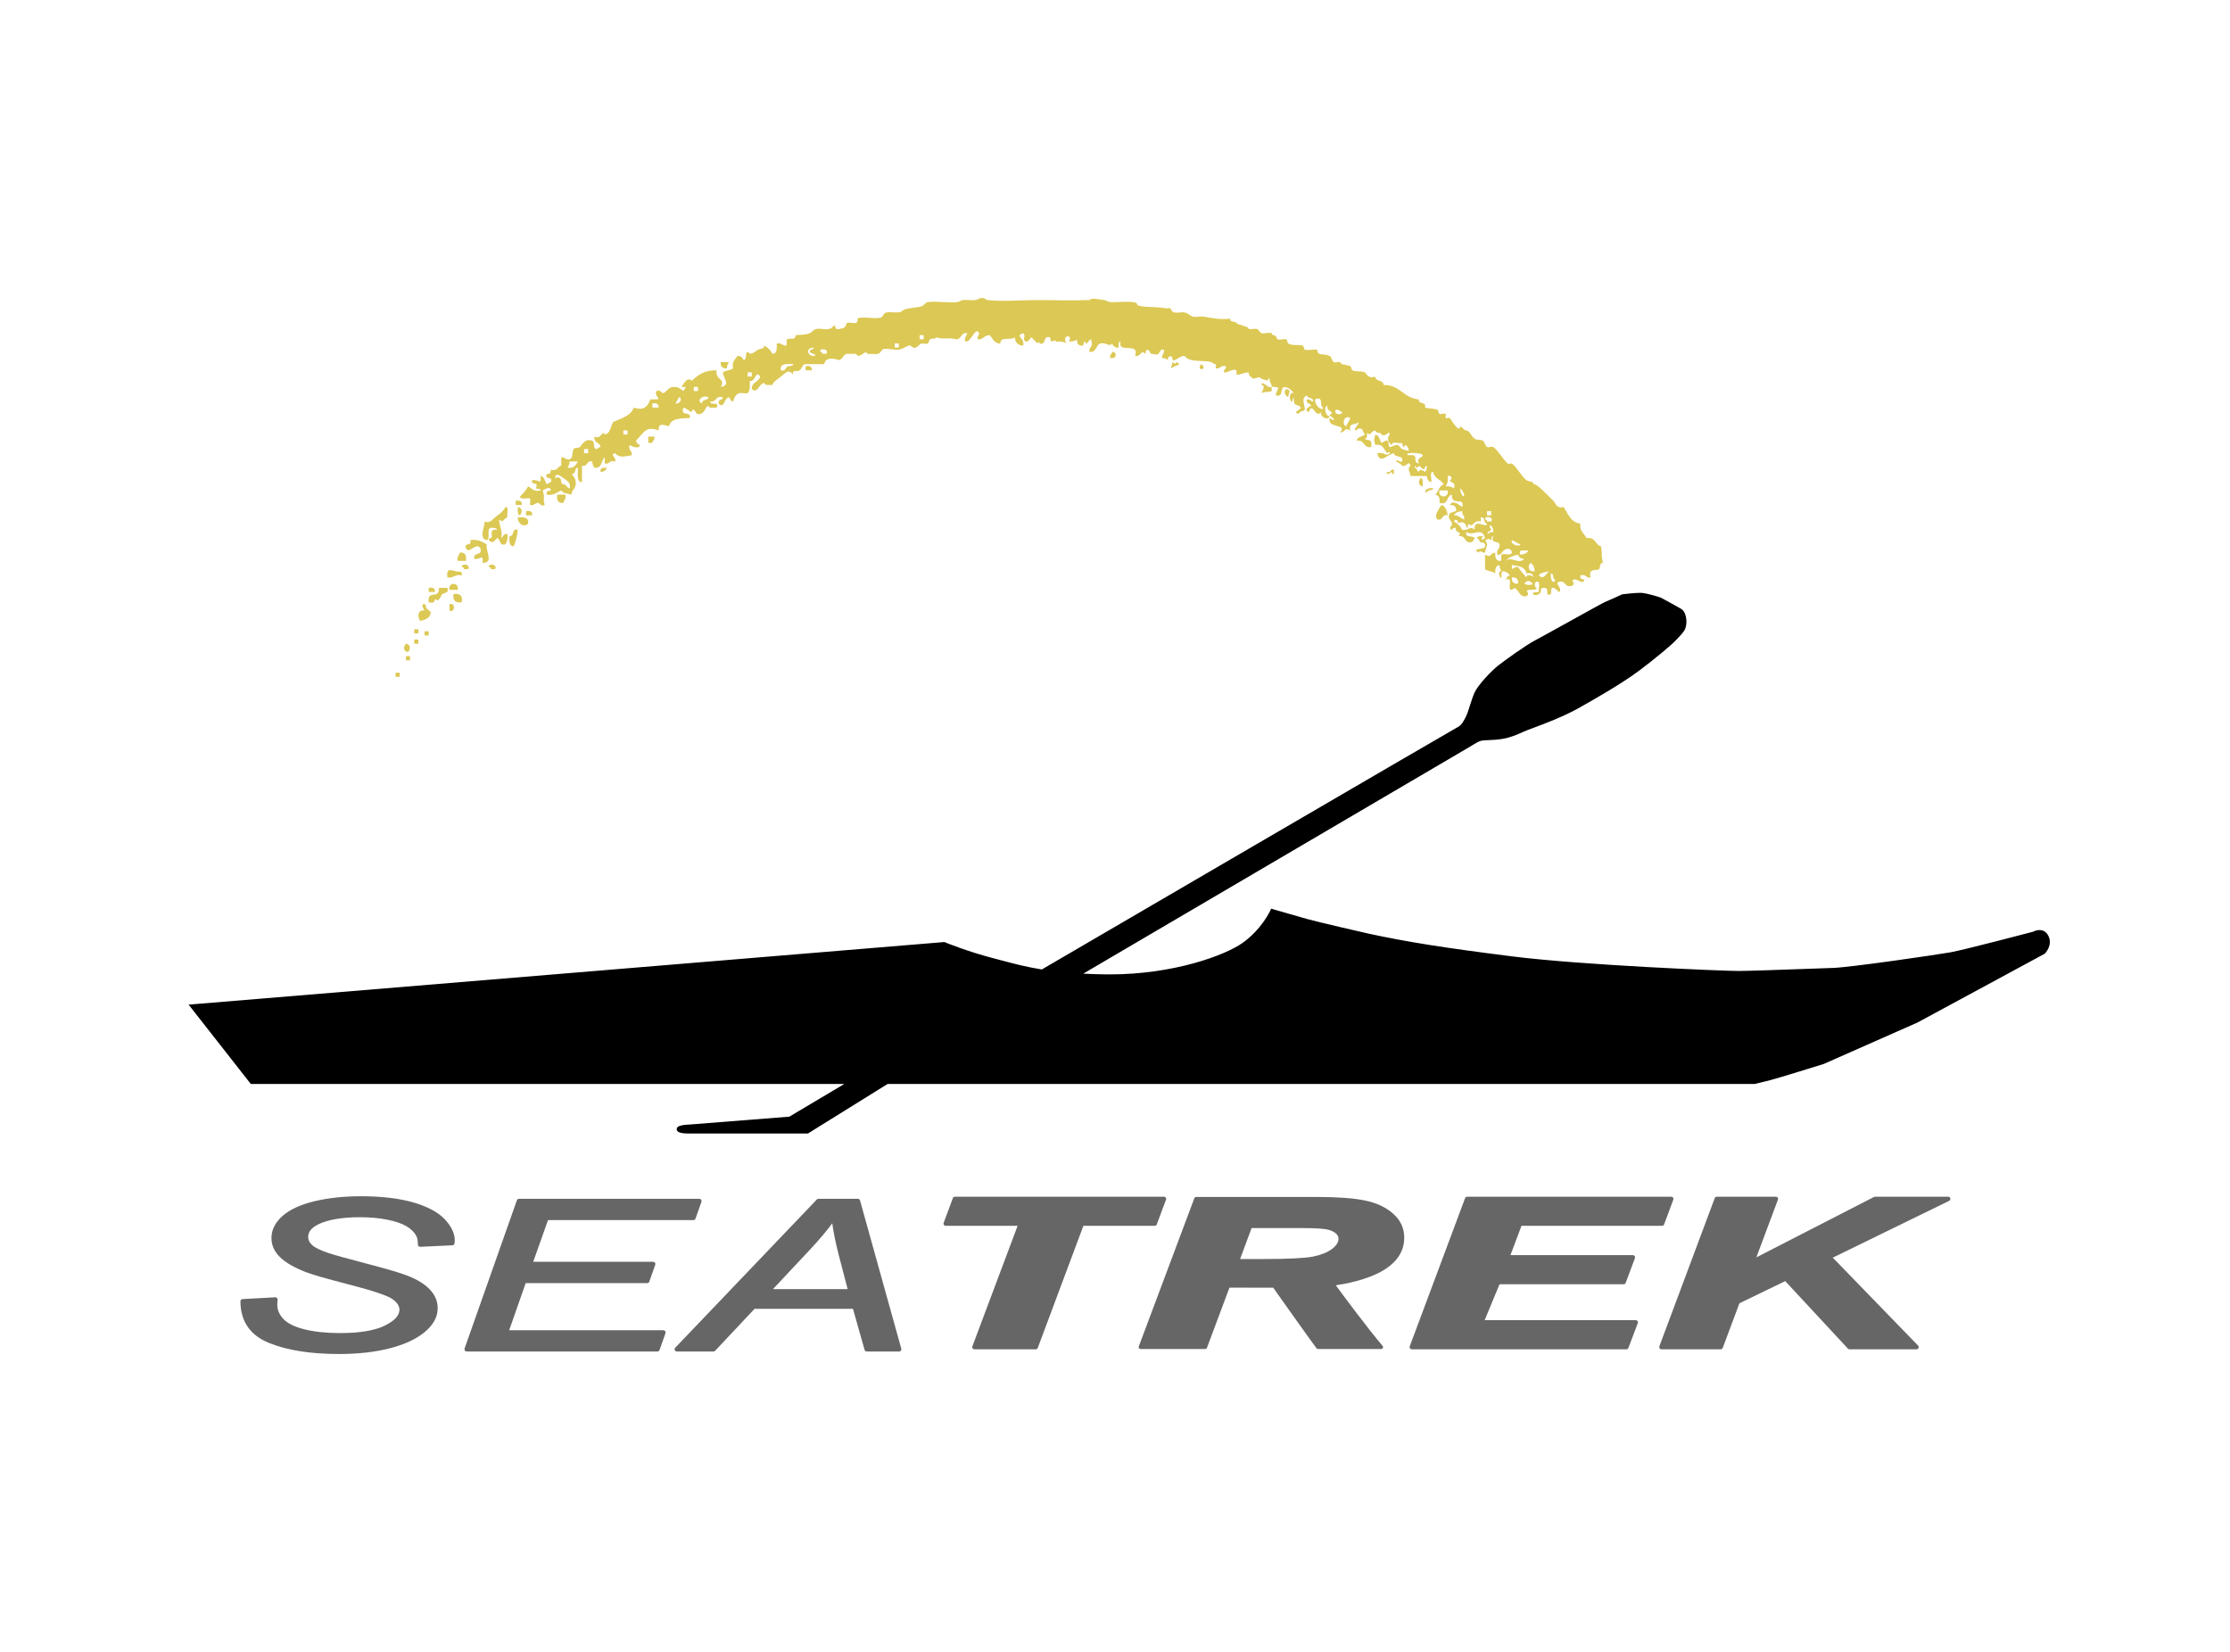 <?xml version="1.0" encoding="utf-8"?>
<!-- Generator: Adobe Illustrator 16.0.0, SVG Export Plug-In . SVG Version: 6.00 Build 0)  -->
<!DOCTYPE svg PUBLIC "-//W3C//DTD SVG 1.1//EN" "http://www.w3.org/Graphics/SVG/1.1/DTD/svg11.dtd">
<svg version="1.1" id="Layer_1" xmlns="http://www.w3.org/2000/svg" xmlns:xlink="http://www.w3.org/1999/xlink" x="0px" y="0px"
	 width="135px" height="100px" viewBox="0 0 135 100" enable-background="new 0 0 135 100" xml:space="preserve">
<rect fill="#FFFFFF" width="135" height="100"/>
<g>
	<g>
		<path fill="#DCC854" d="M67.204,21.667c0.083,0,0.167,0,0.249,0c0.141-0.18,0.138-0.306-0.123-0.376
			C67.322,21.451,67.168,21.465,67.204,21.667z"/>
		<path fill="#DCC854" d="M44.01,22.294c-0.007-0.172,0.058-0.275,0.123-0.376c-0.166,0-0.334,0-0.501,0
			C43.609,22.191,43.734,22.316,44.01,22.294z"/>
		<path fill="#DCC854" d="M72.721,22.042C72.34,22.465,73.184,22.423,72.721,22.042L72.721,22.042z"/>
		<path fill="#DCC854" d="M48.773,22.168c0,0.084,0,0.168,0,0.252c0.124,0,0.25,0,0.375,0
			C49.165,22.194,49.024,22.126,48.773,22.168z"/>
		<path fill="#DCC854" d="M77.985,24.049c0.017-0.313,0.24-0.393-0.124-0.501C77.697,23.714,77.784,23.926,77.985,24.049z"/>
		<path fill="#DCC854" d="M39.244,26.808c0.083,0,0.167,0,0.251,0c0.007-0.161,0.16-0.174,0.124-0.376c-0.124,0-0.25,0-0.375,0
			C39.244,26.557,39.244,26.682,39.244,26.808z"/>
		<path fill="#DCC854" d="M36.36,28.563c0.215,0.006,0.32-0.097,0.376-0.251C36.539,28.324,36.302,28.295,36.36,28.563z"/>
		<path fill="#DCC854" d="M86.01,28.939c-0.162,0.167-0.164,0.467,0.126,0.501C86.115,29.253,86.181,28.978,86.01,28.939z"/>
		<path fill="#DCC854" d="M34.104,30.444c0.039-0.169,0.179-0.24,0.124-0.501c-0.166,0-0.334,0-0.5,0
			C33.691,30.271,33.773,30.481,34.104,30.444z"/>
		<path fill="#DCC854" d="M31.219,30.318c0,0.083,0,0.167,0,0.25c0.126,0,0.252,0,0.377,0
			C31.611,30.344,31.471,30.275,31.219,30.318z"/>
		<path fill="#DCC854" d="M29.464,32.701c0.247-0.087-0.031-0.7,0.251-0.753c0.147,0.02,0.355-0.021,0.376,0.125
			c-0.58-0.093-0.174,0.479-0.376,0.502c-0.077,0.007-0.148,0.019-0.125,0.125c0.256,0.251,0.334,0.032,0.501-0.125
			c0.241,0.051,0.099,0.486,0.501,0.376c0.107-0.146,0.166-0.336,0.126-0.627c-0.246-0.037-0.249,0.17-0.376,0.251
			c0.086-0.504-0.121-0.716-0.125-1.128c0.256,0.252,0.245-0.055,0.501-0.126c-0.068-0.182,0.146-0.647-0.126-0.626
			c-0.103,0.263-0.486,0.52-0.627,0.626c-0.193,0.149-0.283,0.383-0.627,0.251C29.344,31.945,28.966,32.575,29.464,32.701z"/>
		<path fill="#DCC854" d="M31.471,31.196c0.162-0.167,0.165-0.466-0.126-0.501C31.365,30.881,31.3,31.157,31.471,31.196z"/>
		<path fill="#DCC854" d="M31.847,30.945c0,0.084,0,0.168,0,0.251c0.125,0,0.25,0,0.375,0
			C32.238,30.971,32.099,30.902,31.847,30.945z"/>
		<path fill="#DCC854" d="M31.972,31.698c0.057-0.392-0.268-0.401-0.627-0.377C31.335,31.697,31.714,31.958,31.972,31.698z"/>
		<path fill="#DCC854" d="M31.094,33.077c0.124-0.293,0.221-0.616,0.251-1.003c-0.403-0.11-0.171,0.414-0.501,0.376
			C30.824,32.761,30.819,33.058,31.094,33.077z"/>
		<path fill="#DCC854" d="M29.088,33.203c0.134,0.466-0.471,0.197-0.376,0.626c0.393,0.064,0.56-0.343,0.502,0.25
			c0.696-0.014,0.182-0.67,0.25-1.128c-0.274-0.144-0.512-0.324-1.003-0.25c0.154,0.406-0.406,0.096-0.251,0.502
			C28.432,33.566,28.832,32.767,29.088,33.203z"/>
		<path fill="#DCC854" d="M28.21,33.954c0.035-0.328-0.046-0.54-0.376-0.501c-0.039,0.169-0.18,0.239-0.125,0.501
			C27.877,33.954,28.042,33.954,28.21,33.954z"/>
		<path fill="#DCC854" d="M28.336,34.455c0.195-0.308-0.426-0.368-0.377-0.125c0.077,0.008,0.148,0.019,0.126,0.125
			C28.168,34.455,28.253,34.455,28.336,34.455z"/>
		<path fill="#DCC854" d="M29.965,34.455c0.195-0.308-0.425-0.368-0.375-0.125c0.076,0.008,0.148,0.019,0.125,0.125
			C29.798,34.455,29.883,34.455,29.965,34.455z"/>
		<path fill="#DCC854" d="M27.959,34.832c0.035-0.3-0.149-0.193-0.375-0.25c-0.303-0.075-0.563-0.22-0.503,0.375
			C27.479,35.019,27.524,34.731,27.959,34.832z"/>
		<path fill="#DCC854" d="M27.709,35.709c0.099-0.482-0.6-0.482-0.502,0C27.375,35.709,27.543,35.709,27.709,35.709z"/>
		<path fill="#DCC854" d="M25.953,35.584c0,0.083,0,0.167,0,0.251c0.125,0,0.251,0,0.377,0
			C26.346,35.609,26.206,35.541,25.953,35.584z"/>
		<path fill="#DCC854" d="M26.455,36.337c0.062,0.062,0.249-0.208,0.25-0.251c0.015-0.26,0.531-0.099,0.376-0.501
			c-0.166,0-0.333,0-0.501,0c-0.006,0.771-0.715,0.058-0.627,0.877C26.516,36.594,26.194,36.075,26.455,36.337z"/>
		<path fill="#DCC854" d="M27.959,36.461c0.059-0.392-0.109-0.559-0.501-0.501C27.398,36.353,27.567,36.52,27.959,36.461z"/>
		<path fill="#DCC854" d="M26.078,37.088c-0.037-0.135-0.171-0.154-0.251-0.25c-0.079-0.099,0.015-0.338-0.25-0.251
			c-0.005,0.173,0.06,0.276,0.125,0.376c-0.435-0.087-0.449,0.44-0.251,0.627C25.75,37.512,26.035,37.421,26.078,37.088z"/>
		<path fill="#DCC854" d="M27.207,36.587c0,0.125,0,0.251,0,0.376C27.573,37.148,27.573,36.402,27.207,36.587z"/>
		<path fill="#DCC854" d="M25.326,38.091c-0.083,0-0.166,0-0.25,0c0,0.084,0,0.168,0,0.251c0.084,0,0.167,0,0.25,0
			C25.326,38.259,25.326,38.176,25.326,38.091z"/>
		<path fill="#DCC854" d="M25.702,38.468c0.083,0,0.168,0,0.251,0c0-0.083,0-0.167,0-0.251c-0.083,0-0.168,0-0.251,0
			C25.702,38.301,25.702,38.385,25.702,38.468z"/>
		<path fill="#DCC854" d="M25.326,38.719c-0.083,0-0.166,0-0.25,0c0,0.083,0,0.167,0,0.251c0.084,0,0.167,0,0.25,0
			C25.326,38.886,25.326,38.802,25.326,38.719z"/>
		<path fill="#DCC854" d="M24.699,39.471c0.164-0.167,0.166-0.467-0.125-0.501C24.411,39.135,24.409,39.437,24.699,39.471z"/>
		<path fill="#DCC854" d="M24.574,39.973c0.083,0,0.167,0,0.25,0c0-0.084,0-0.167,0-0.251c-0.083,0-0.167,0-0.25,0
			C24.574,39.805,24.574,39.889,24.574,39.973z"/>
		<path fill="#DCC854" d="M24.198,40.726c-0.083,0-0.168,0-0.251,0c0,0.083,0,0.167,0,0.25c0.083,0,0.168,0,0.251,0
			C24.198,40.892,24.198,40.808,24.198,40.726z"/>
		<path fill="#DCC854" d="M32.097,30.193c0.034,0.038-0.042,0.359,0,0.376c0.198,0.077,0.304-0.142,0.502-0.125
			c0.033,0.002,0.188,0.246,0.376,0.125c-0.133-0.418,0.04-0.427-0.125-0.877c0.077-0.037,0.482-0.312,0.501,0
			c-0.153,0.014-0.296,0.037-0.25,0.251c0.45,0.074,0.606-0.146,0.877-0.251c0.106,0.187,0.403,0.182,0.628,0.251
			c-0.035-0.246,0.238-0.358,0.25-0.627c0.013-0.316-0.073-0.385-0.25-0.627c0.288,0.039,0.139-0.362,0.376-0.376
			c0.021,0.355-0.108,0.86,0.25,0.878c0-0.334,0-0.668,0-1.003c0.386,0.094,0.241-0.344,0.627-0.25
			c-0.005,0.173,0.059,0.275,0.126,0.376c0.479,0.062,0.393-0.443,0.626-0.626c0,0.125,0,0.25,0,0.376
			c0.302,0.051,0.272-0.229,0.628-0.125c0.118-0.233-0.377-0.418,0-0.502c0.289,0.319,0.559,0.181,1.003,0.125
			c0.05-0.302-0.229-0.273-0.126-0.626c0.076,0.072,0.595,0.293,0.627,0c-0.142-0.027-0.195-0.14-0.25-0.252
			c0.499-0.499,0.593-0.915,1.379-0.626c-0.019-0.504,0.321-0.331,0.626-0.251c0.106-0.479,0.688-0.482,1.254-0.501
			c0.122-0.456-0.609-0.058-0.375-0.627c0.225,0.043,0.376,0.276,0.502,0.251c0.042-0.008-0.017-0.18,0.124-0.125
			c0.098,0.038,0.127,0.347,0.377,0.251c0.293-0.04,0.279-0.388,0.501-0.501c0.023,0.185,0.304,0.115,0.502,0.125
			c0.194-0.445-0.427-0.075-0.377-0.376c0.395,0.061,0.284-0.385,0.753-0.251c-0.011,0.198-0.32,0.099-0.251,0.376
			c0.34,0.367,0.321-0.351,0.626-0.376c0.02-0.001,0.145,0.301,0.251,0.251c0.018-0.007,0.062-0.424,0.377-0.501
			c0.157-0.039,0.341,0.029,0.503,0c0.143-0.148,0.141-0.443,0.124-0.752c0.347,0.124,0.354-0.713,0.627-0.251
			c-0.078,0.34-0.523,0.312-0.503,0.752c0.33,0.315,0.424-0.314,0.752-0.376c0.025,0.186,0.305,0.115,0.503,0.126
			c0.015-0.173,0.296-0.334,0.502-0.502c0.428-0.351,0.453-0.419,0.752-0.126c-0.095-0.336,0.228-0.146,0.376-0.25
			c0.195-0.139,0.145-0.376,0.377-0.377c0.375,0,0.751,0,1.127,0c0.064-0.445,0.573-0.354,0.879-0.25
			c0.296-0.039,0.233-0.435,0.627-0.375c0.125,0.005,0.249-0.007,0.375,0c0.058,0.002,0.169,0.123,0.125,0.126
			c0.4-0.021,0.417-0.384,0.628-0.126c0.021,0.026,0.213-0.004,0.25,0c0.479,0.057,0.482-0.074,0.627-0.251
			c0.11-0.134,0.788,0.034,1.003,0c0.238-0.039,0.455-0.233,0.628-0.251c0.157-0.016,0.175,0.179,0.376,0.126
			c0.173-0.047,0.212-0.214,0.375-0.25c0.105-0.024,0.281,0.046,0.377,0c0.042-0.021,0.08-0.218,0.125-0.251
			c0.109-0.081,0.325,0.007,0.376-0.125c0.379,0.146,0.683-0.015,1.254,0.125c0.296-0.039,0.233-0.436,0.627-0.376
			c-0.039,0.17-0.179,0.24-0.126,0.502c0.229,0.02,0.272-0.146,0.377-0.25c0.145-0.146,0.155-0.322,0.377-0.376
			c0.207,0.249-0.012,0.159,0,0.501c0.366,0.033,0.385-0.284,0.752-0.25c0.161,0.214,0.258,0.492,0.627,0.502
			c-0.037-0.457,0.668-0.168,0.877-0.376c0.016,0.319,0.184,0.486,0.503,0.501c0.131-0.472-0.544-0.571,0-0.752
			c0.218,0.256-0.094,0.246,0.124,0.502c0.247,0.037,0.248-0.17,0.377-0.25c0.122,0.128,0.247,0.253,0.376,0.376
			c-0.001-0.071,0.101-0.143,0.126,0c0.428,0.093,0.158-0.51,0.626-0.376c0.05,0.5,0.209,0.046,0.376,0.25
			c0.025,0.031,0.209-0.012,0.251,0c0.158,0.045,0.286,0.021,0.377,0.126c-0.365-0.537,0.445-0.585,0.124-0.126
			c0.219,0.009,0.391-0.028,0.503-0.125c-0.022,0.273,0.102,0.399,0.376,0.376c0.027-0.097,0.004-0.247,0.125-0.25
			c0.036,0.442,0.339-0.443,0.376,0c0.104,0.354-0.176,0.325-0.125,0.627c0.429,0.052,0.376-0.376,0.626-0.501
			c0.434-0.102,0.53,0.234,0.754,0c0.051,0.157,0.16,0.255,0.375,0.25c0.021-0.148-0.022-0.357,0.126-0.376
			c-0.196,0.779,1.179-0.009,0.878,0.878c0.393,0.061,0.33-0.433,0.626-0.126c0.028-0.098,0.004-0.247,0.126-0.251
			c0.197,0.012,0.098,0.32,0.377,0.251c0.473,0.181,0.239-0.345,0.626-0.251c0.028,0.237-0.142,0.277-0.125,0.501
			c0.172-0.005,0.274,0.059,0.376,0.125c-0.1-0.204,0.25-0.338,0.25-0.125c0,0.391,0.476-0.194,0.751-0.125
			c0.278,0.42,1.122,0.227,1.631,0.375c-0.094-0.028,0.292,0.182,0.252,0.125c0.038,0.057-0.03,0.19,0,0.251
			c0.302,0.051,0.272-0.229,0.626-0.126c-0.007,0.162-0.161,0.174-0.126,0.376c0.257,0.021,0.536-0.281,0.754-0.124
			c0.018,0.012-0.018,0.249,0,0.25c0.281,0.025,0.417-0.145,0.751-0.125c-0.037,0.248,0.17,0.249,0.251,0.376
			c0.364-0.067,0.364-0.168,0.501,0c0.002,0.001,0.42,0.117,0.377,0.126c0.022-0.005,0.007-0.204,0.127-0.126
			c-0.03,0.238,0.14,0.277,0.123,0.502c0.055-0.062,0.308,0.049,0.377,0c0.029,0.237-0.142,0.277-0.125,0.502
			c0.466,0.132,0.245-0.423,0.501-0.502c0.32,0.014,0.439,0.23,0.627,0.376c-0.349-0.201-0.347,0.541-0.126,0.501
			c0.097-0.565,0.068,0.004,0.126,0.125c0.05,0.108,0.357,0.099,0.376,0.251c0.014,0.129-0.541,0.254-0.125,0.376
			c0.031-0.176,0.274-0.143,0.375-0.251c-0.014-0.421-0.249-0.663,0.125-0.877c0.016,0.236,0.416,0.086,0.378,0.375
			c-0.161-0.006-0.174-0.161-0.378-0.125c-0.089,0.251,0.24,0.243,0.254,0.376c-0.003-0.006-0.549,0.272-0.128,0.376
			c0.229-0.683,0.371,0.479,0.755,0c-0.135,0.318,0.421,0.556,0.499,0.25c-0.245,0.061-0.403-0.575-0.124-0.626
			c-0.091,0.342,0.248,0.252,0.25,0.501c-0.364,0.069,0.191,0.196,0.126,0.376c-0.126,0-0.15-0.103-0.252-0.125
			c-0.175,0.66,1.108,0.306,0.628,0.878c0.428-0.052,0.158-0.34,0.626-0.126c-0.159-0.494,0.344-0.326,0.502-0.501
			c0.019,0.167-0.423,0.467-0.126,0.501c0.002-0.165,0.349-0.159,0.377,0c0,0.126,0.102,0.149,0.126,0.251
			c-0.168,0.125-0.466,0.119-0.503,0.375c0.519-0.1,0.381,0.456,0.879,0.377c0.107-0.596-0.307-0.347-0.376-0.502
			c0.146-0.021,0.135-0.198,0.124-0.375c0.206,0.282,0.277-0.14,0.502-0.126c-0.047-0.002,0.1,0.115,0.125,0.126
			c0.094,0.036,0.25-0.005,0.252,0.125c0.285,0.172,0.471-0.323,0.501,0c-0.199,0.188-0.093,0.513,0.125,0.627
			c-0.021-0.272,0.445-0.058,0.627-0.126c0.028,0.097,0.003,0.248,0.126,0.251c0.002-0.295,0.342,0.046,0.25,0.25
			c-0.119-0.09-0.228-0.051-0.376-0.125c-0.07-0.035-0.228-0.247-0.25-0.25c-0.187-0.036-0.448,0.144-0.502,0.125
			c-0.077-0.027-0.069-0.346-0.126-0.377c-0.136-0.072-0.303,0.111-0.375,0.126c-0.126-0.166-0.119-0.467-0.377-0.501
			c-0.088,0.386-0.088,0.241,0,0.627c0.524-0.107,0.496,0.339,0.752,0.5c0-0.069,0.102-0.142,0.126,0
			c-0.224,0.234-0.319-0.102-0.753,0c0.159,0.71,0.592,0.062,1.004,0c0.039,0.295,0.595,0.074,0.501,0.502
			c-0.216,0.05-0.32-0.187-0.376,0c0.148,0.061,0.285,0.134,0.376,0.25c0.234,0.121,0.419-0.375,0.501,0
			c-0.233,0.239-0.014,0.315,0,0.627c0.336,0,0.67,0,1.004,0c-0.007,0.216,0.096,0.322,0.25,0.376
			c0.068-0.182-0.146-0.647,0.126-0.627c0.043,0.417,0.475,0.445,0.627,0.752c-0.278,0.099-0.313,0.439-0.501,0.627
			c0.221,0.03,0.285,0.215,0.25,0.501c0.572,0.154,0.397-0.44,0.753-0.501c-0.038,0.75,0.796,0.072,0.626,0.752
			c-0.133-0.09-0.577-0.491-0.752-0.126c0.358-0.006,0.399,0.167,0.376,0.376c0.003-0.026-0.363,0.102-0.376,0.126
			c-0.217,0.386,0.18,0.38,0.126,0.752c-0.127,0.001-0.157,0.219,0,0.25c0.026-0.097,0.104-0.146,0.25-0.125
			c-0.101,0.246,0.253,0.25,0.251,0.376c0-0.01-0.198,0.116,0,0.125c0.355,0.02,0.251,0.413,0.627,0.376
			c0.143-0.013,0.194-0.149,0.252-0.25c-0.094-0.2-0.615,0.029-0.503-0.376c0.406,0.305,0.938-0.364,1.128,0.376
			c-0.26,0.14-0.264,0.136-0.124-0.126c-0.148,0.02-0.356-0.021-0.377,0.126c0.166,0.001,0.115,0.219,0.251,0.25
			c0.153,0.015,0.296,0.038,0.25,0.251c0.024,0.208-0.889,0.089-0.375,0.376c0.05-0.214,0.16,0.027,0.375,0
			c0.039-0.293,0.245-0.518,0-0.752c0.18-0.049,0.213-0.151,0.377,0c0.027-0.098,0.003-0.249,0.126-0.251
			c-0.199,0.491,0.325,0.261,0.376,0.502c0.051,0.302-0.229,0.272-0.125,0.627c0.245,0.037,0.247-0.169,0.376-0.251
			c0.166-0.163,0.466-0.165,0.5,0.125c-0.107,0.223-0.491,0.003-0.626,0.125c-0.084,0.078,0.071,0.409-0.125,0.376
			c-0.221-0.03-0.286-0.215-0.251-0.501c-0.429,0.05-0.159,0.339-0.628,0.125c0,0.292,0,0.585,0,0.877
			c0.166,0.129,0.464,0.124,0.628,0.251c-0.035-0.286,0.03-0.471,0.251-0.501c-0.005,0.172,0.059,0.274,0.125,0.376
			c-0.312-0.119-0.037,0.717,0,0.25c-0.092-0.479,0.461-0.143,0.502,0c-0.142,0.027-0.195,0.14-0.251,0.251
			c0.527-0.193,0.02,0.648,0.375,0.626c0.333-0.404,0.378,0.535,0.879,0.376c0.278-0.181-0.157-0.306,0.125-0.376
			c0.188-0.021,0.463,0.045,0.502-0.125c-0.165-0.002-0.161-0.348,0-0.376c0.272-0.021,0.058,0.444,0.124,0.628
			c-0.146,0.019-0.354-0.022-0.375,0.124c0.201,0.092,0.185,0.095,0.375,0c0.256-0.124-0.063-0.41,0.377-0.375
			c0.146,0.021,0.137,0.198,0.126,0.375c0.445,0.195,0.075-0.425,0.376-0.375c0.18,0.03,0.211,0.207,0.375,0.251
			c0.164-0.312-0.367-0.521,0-0.628c0.396-0.06,0.285,0.385,0.754,0.25c0.276-0.181-0.158-0.306,0.125-0.376
			c0.223-0.075,0.52,0.368,0.627,0c-0.152-0.014-0.297-0.038-0.251-0.251c0.354-0.103,0.324,0.177,0.627,0.125
			c-0.181-0.598,0.362-0.383,0.501-0.501c0.103-0.086,0.014-0.418,0.251-0.375c-0.144-0.492-0.027-0.466-0.125-1.003
			c-0.364-0.096-0.325-0.594-0.879-0.501c-0.128-0.29-0.43-0.405-0.375-0.877c-0.588-0.082-0.743-0.595-1.003-1.003
			c-0.47,0.092-0.479-0.227-0.627-0.376c-0.229-0.229-0.966-0.995-1.129-1.003c-0.142-0.007-0.059-0.088-0.125-0.125
			c-0.104-0.058-0.273-0.047-0.376-0.125c-0.318-0.242-0.549-0.754-0.879-1.003c-0.05-0.039-0.204,0.042-0.25,0
			c-0.327-0.299-0.569-0.772-0.877-1.003c-0.081-0.06-0.288,0.047-0.377,0c-0.097-0.052-0.152-0.311-0.25-0.377
			c-0.149-0.099-0.359-0.021-0.501-0.125c-0.246-0.178-0.299-0.49-0.503-0.501c-0.163-0.009-0.233-0.195-0.376-0.251
			c0.015,0.006-0.029,0.193-0.125,0.125c-0.22-0.154-0.393-0.493-0.502-0.626c-0.035-0.042-0.209,0.038-0.25,0
			c-0.037-0.033,0.04-0.225,0-0.251c-0.088-0.057-0.28,0.045-0.377,0c-0.049-0.023-0.064-0.226-0.124-0.251
			c-0.196-0.078-0.514-0.075-0.753-0.125c0.109-0.403-0.414-0.172-0.377-0.501c-0.923-0.079-1.123-0.882-2.131-0.877
			c-0.012-0.323-0.49-0.18-0.502-0.502c-0.459,0.146-0.527-0.189-0.626-0.251c-0.182-0.11-0.532-0.028-0.754-0.124
			c-0.042-0.02-0.074-0.222-0.125-0.252c-0.117-0.068-0.422-0.098-0.502-0.125c-0.086-0.029-0.092-0.111-0.124-0.125
			c-0.102-0.043-0.281,0.054-0.376,0c-0.098-0.055-0.146-0.325-0.252-0.375c-0.379-0.186-0.739,0.045-0.752-0.377
			c-0.236-0.043-0.519,0.058-0.753,0c-0.025-0.006-0.084-0.234-0.124-0.251c-0.182-0.074-0.63,0.028-0.879-0.125
			c-0.055-0.035-0.055-0.225-0.124-0.251c-0.143-0.055-0.367,0.066-0.502,0c-0.093-0.046-0.089-0.242-0.251-0.25
			c-0.128-0.007-0.077-0.108-0.126-0.126c-0.184-0.066-0.436,0.05-0.627,0c-0.04-0.011-0.188-0.231-0.25-0.25
			c-0.153-0.047-0.346,0.037-0.502,0c-0.02-0.004-0.034-0.102-0.125-0.126c-0.161-0.04-0.266-0.097-0.375-0.125
			c-0.156-0.039-0.168-0.023-0.251-0.125c-0.084-0.102-0.422-0.015-0.377-0.251c-0.635,0.089-1.326-0.082-1.63-0.125
			c-0.198-0.029-0.435,0.051-0.627,0c-0.209-0.056-0.27-0.202-0.503-0.251c-0.198-0.042-0.426,0.045-0.625,0
			c-0.162-0.038-0.163-0.144-0.251-0.25c-0.024-0.03-0.209,0.01-0.251,0c-0.474-0.116-1.755-0.028-1.755-0.251
			c0-0.25-1.297-0.094-1.63-0.125c-0.153-0.015-0.19-0.095-0.376-0.125c-0.455-0.073-0.771-0.131-0.878,0
			c-0.02,0.022-0.215-0.003-0.251,0c-0.873,0.051-1.896,0-2.884,0c-1.031,0-2.125,0.105-3.01,0
			c-0.164-0.021-0.169-0.132-0.376-0.126c-0.145,0.004-0.195,0.098-0.375,0.126c-0.188,0.027-0.565-0.02-0.753,0
			c-0.16,0.015-0.18,0.104-0.377,0.125c-0.615,0.062-1.22-0.08-1.755,0c-0.178,0.026-0.215,0.201-0.377,0.251
			c-0.385,0.118-0.975,0.104-1.128,0.251c-0.246,0.236-0.652,0.049-1.003,0.125c-0.161,0.035-0.163,0.145-0.251,0.251
			c-0.183,0.223-1.314-0.062-1.505,0.125c0.092,0.455-0.435,0.177-0.627,0.251c-0.023,0.009-0.098,0.225-0.125,0.25
			c-0.093,0.088-0.226,0.094-0.375,0.126c-0.371,0.08-0.081-0.421-0.377-0.126c-0.278,0.279-0.666,0.042-1.004,0.126
			c-0.173,0.043-0.219,0.187-0.375,0.25c-0.322,0.132-0.567,0.08-0.878,0.126c0.062,0.345-0.396,0.136-0.501,0.25
			c-0.082,0.089,0.07,0.4-0.126,0.376c-0.169-0.039-0.239-0.179-0.501-0.125c0.019,0.31,0.022,0.607-0.251,0.626
			c-0.114-0.221-0.281-0.389-0.503-0.502c-0.009,0.23-0.216,0.161-0.375,0.251c-0.269,0.154-0.422,0.378-0.625,0.125
			c-0.176,0.077-0.021,0.482-0.253,0.501c-0.051-0.157-0.161-0.255-0.374-0.25c-0.113,0.222-0.352,0.317-0.253,0.751
			c-0.164,0.128-0.462,0.123-0.626,0.25c0.052,0.395,0.487,0.772-0.126,0.878c0.324-0.526-0.34-0.387-0.25-1.002
			c-0.745-0.034-1.13,0.291-1.504,0.626c-0.263-0.265-0.474,0.165-0.628,0.376c0.084,0,0.166,0,0.251,0
			c0,0.126-0.102,0.149-0.125,0.25c-0.277-0.221-0.365-0.258-0.628-0.25c-0.315,0.009-0.419,0.365-0.627,0.376
			c-0.013,0-0.204-0.249-0.375-0.126c-0.174,0.286,0.322,0.472,0,0.501c-0.127,0-0.251,0-0.377,0
			c-0.174,0.489-0.447,0.684-1.002,0.501c-0.191,0.52-0.779,0.644-1.254,0.878c-0.152,0.268-0.153,0.683-0.503,0.752
			c-0.114-0.342-0.231,0.334-0.626,0.125c-0.06,0.394,0.337,0.331,0.376,0.627c-0.126,0-0.15,0.102-0.251,0.125
			c-0.233-0.018-0.077-0.424-0.251-0.502c-0.456-0.184-0.649,0.299-0.752,0.377c-0.122,0.091-0.288,0.003-0.376,0.125
			c-0.133,0.185,0.002,0.511-0.251,0.627c-0.237,0.028-0.277-0.141-0.502-0.125c0,0.167,0,0.334,0,0.501
			c-0.239,0.054-0.227,0.359-0.627,0.251c-0.015,0.153-0.037,0.296-0.25,0.25c-0.155,0.406,0.405,0.096,0.25,0.502
			c-0.124,0-0.149,0.102-0.25,0.125c-0.126-0.167-0.119-0.466-0.377-0.501c0.059,0.594-0.108,0.187-0.502,0.251
			c-0.091,0.251,0.176,0.17,0.251,0.25c0.043,0.045-0.036,0.199,0,0.251c0.046,0.064,0.289-0.026,0.251,0.125
			c-0.434,0.099-0.528-0.14-0.752-0.251c-0.127,0.249-0.313,0.439-0.501,0.627C31.557,30.294,32.004,30.09,32.097,30.193z
			 M93.909,34.707c0.181,0.028,0.044,0.374,0.251,0.376C94.019,35.486,93.803,34.962,93.909,34.707z M93.783,34.582
			c-0.194,0.151-0.335,0.553-0.627,0.25C93.264,34.646,93.561,34.65,93.783,34.582z M91.151,33.954
			c0.177-0.2,0.431-0.321,0.753-0.376c0.054,0.154,0.16,0.257,0.375,0.251C91.955,34.2,91.495,33.654,91.151,33.954z M91.526,34.957
			c0.274-0.022,0.4,0.104,0.378,0.377C91.63,35.356,91.505,35.23,91.526,34.957z M92.279,35.333c0.223-0.305,0.421-0.094,0.502,0
			C92.828,35.388,92.474,35.47,92.279,35.333z M92.655,34.08c0.169,0.083,0.234,0.268,0.251,0.502
			C92.516,34.64,92.459,34.266,92.655,34.08z M92.781,34.832c0.412,0.31-0.372-0.256-0.376,0.125
			c-0.174-0.202-0.355-0.396-0.501-0.626c-0.274-0.08-0.399,0.355-0.378-0.125c0.412,0.049,0.812,0.108,0.879,0.501
			C92.583,34.696,92.76,34.686,92.781,34.832z M92.53,33.327c-0.082,0.168-0.269,0.234-0.502,0.251
			C91.903,33.202,92.308,33.355,92.53,33.327z M91.526,32.701c0.187,0.065,0.317,0.185,0.502,0.25
			C92.091,33.116,91.407,33.006,91.526,32.701z M88.518,30.945c-0.016,0.226,0.154,0.265,0.126,0.502
			c-0.239-0.053-0.315-0.271-0.627-0.251C88.1,31.028,88.285,30.962,88.518,30.945z M90.399,32.199
			c-0.024,0.045-0.321-0.026-0.251,0.125c-0.257-0.076,0.096-0.178,0.125-0.25c0.017-0.041-0.22-0.294,0-0.25
			C90.312,31.831,90.447,32.109,90.399,32.199z M90.022,30.945c0.084,0,0.167,0,0.251,0c0,0.084,0,0.168,0,0.251
			c-0.084,0-0.167,0-0.251,0C90.022,31.113,90.022,31.029,90.022,30.945z M90.273,31.572c-0.084,0-0.167,0-0.251,0
			c0.022-0.106-0.048-0.118-0.126-0.125C89.849,31.203,90.468,31.264,90.273,31.572z M88.769,31.948
			c0.122-0.003,0.097-0.153,0.125-0.25c0.308,0.318,0.269-0.264,0.753-0.126c0-0.083,0-0.167,0-0.251
			c0.289-0.038,0.139,0.363,0.376,0.377c-0.042,0.341-0.81-0.404-0.751,0.375c-0.263-0.273-0.359,0.063-0.754,0
			c-0.113-0.221-0.279-0.388-0.501-0.501c0.081-0.212,0.288-0.079,0.251,0.126C88.414,31.539,88.789,31.597,88.769,31.948z
			 M88.644,29.942c-0.054,0.314-0.271-0.209-0.251-0.376C88.51,29.658,88.583,29.794,88.644,29.942z M87.641,28.813
			c0.257-0.069,0.3,0.24,0.125,0.251c0.054,0.197,0.395,0.108,0.251,0.502c-0.111-0.099-0.282-0.135-0.501-0.126
			C87.621,29.295,87.681,29.104,87.641,28.813z M87.641,29.691c0.099,0.483-0.601,0.483-0.502,0
			C87.307,29.691,87.473,29.691,87.641,29.691z M86.262,28.312c0.145-0.358,0.145,0.202,0,0.251c-0.102-0.087-0.344-0.195-0.377,0
			c-0.135-0.031-0.084-0.25-0.25-0.251c0.019-0.198,0.13,0,0.126,0c0.052-0.002,0.184-0.107,0.124-0.125
			C86.026,28.23,86.18,28.573,86.262,28.312z M86.136,27.56c-0.054,0.197-0.394,0.108-0.251,0.502
			c-0.447-0.096,0.123-0.594-0.627-0.502C84.89,27.372,86.089,27.372,86.136,27.56z M81.747,25.303
			c-0.063,0.186-0.185,0.316-0.249,0.501C81.22,25.753,81.33,25.07,81.747,25.303z M80.871,24.801
			c0.201-0.035,0.216,0.119,0.374,0.125C81.296,25.17,80.675,25.11,80.871,24.801z M80.117,24.676
			c-0.109,0.261-0.555-0.185-0.501-0.501C80.184,23.941,79.835,24.625,80.117,24.676z M55.67,20.288c0.082,0,0.166,0,0.249,0
			c0,0.083,0,0.167,0,0.25c-0.083,0-0.167,0-0.249,0C55.67,20.455,55.67,20.371,55.67,20.288z M54.164,20.79c0.084,0,0.167,0,0.25,0
			c0,0.083,0,0.167,0,0.25c-0.083,0-0.166,0-0.25,0C54.164,20.957,54.164,20.873,54.164,20.79z M50.025,21.417
			c-0.082,0-0.166,0-0.251,0c0.024-0.107-0.047-0.118-0.124-0.125C49.601,21.047,50.221,21.108,50.025,21.417z M49.274,21.041
			c-0.011,0.133-0.276,0.089-0.251,0.25c0.019,0.116,0.561,0.184,0.251,0.251C48.942,21.613,48.684,21.048,49.274,21.041z
			 M48.021,22.042c-0.005,0.123-0.153,0.098-0.251,0.125c-0.248,0.002-0.159,0.343-0.501,0.252
			C47.195,21.97,47.639,22.039,48.021,22.042z M45.264,22.544c0.082,0,0.165,0,0.248,0c0,0.084,0,0.167,0,0.251
			c-0.083,0-0.166,0-0.248,0C45.264,22.711,45.264,22.628,45.264,22.544z M42.88,24.049c-0.014,0.238-0.414,0.087-0.376,0.376
			C42.126,24.274,42.523,23.877,42.88,24.049z M42.002,23.422c0.084,0,0.167,0,0.25,0c0,0.084,0,0.168,0,0.25
			c-0.083,0-0.166,0-0.25,0C42.002,23.59,42.002,23.506,42.002,23.422z M41.124,24.049c0.143-0.021,0.161,0.413-0.25,0.376
			C40.938,24.389,41.068,24.058,41.124,24.049z M39.495,24.425c0.252-0.042,0.392,0.026,0.376,0.251c-0.125,0-0.252,0-0.376,0
			C39.495,24.593,39.495,24.509,39.495,24.425z M37.74,26.055c0.082,0,0.166,0,0.25,0c0,0.084,0,0.167,0,0.251
			c-0.084,0-0.168,0-0.25,0C37.74,26.222,37.74,26.139,37.74,26.055z M35.357,27.184c0.083,0,0.167,0,0.25,0c0,0.084,0,0.167,0,0.25
			c-0.083,0-0.167,0-0.25,0C35.357,27.351,35.357,27.268,35.357,27.184z M34.479,27.936c0.167,0,0.333,0,0.502,0
			c-0.115,0.22-0.233,0.435-0.627,0.376C34.42,28.211,34.484,28.109,34.479,27.936z M34.104,28.939
			c0.195,0.139,0.491,0.307,0.376,0.627c-0.166-0.03-0.196-0.242-0.376-0.251c-0.261-0.013,0.05-0.535-0.502-0.376
			C33.631,28.556,33.938,28.823,34.104,28.939z"/>
		<path fill="#DCC854" d="M76.355,23.297c0.312,0.019,0.038,0.424,0,0.501c0.217-0.112,0.443-0.033,0.627-0.126
			c0.035-0.017-0.028-0.219,0-0.25C76.691,23.529,76.442,22.984,76.355,23.297z"/>
		<path fill="#DCC854" d="M70.965,22.294c-0.022-0.169,0.726-0.163,0.251-0.376c-0.026,0.151-0.14,0.077-0.251,0
			C71.015,22.133,70.78,22.239,70.965,22.294z"/>
		<path fill="#DCC854" d="M84.381,28.688c0.009-0.008,0.007-0.248,0-0.25c-0.116-0.064-0.226,0.122-0.251,0.125
			c-0.153,0.023-0.292,0.021-0.126,0.125c0.062,0.039,0.207-0.112,0.251-0.125C84.236,28.568,84.299,28.771,84.381,28.688z"/>
		<path fill="#DCC854" d="M86.387,29.817c0.002-0.207,0.348-0.071,0.376-0.25C86.507,29.458,86.072,29.764,86.387,29.817z"/>
		<path fill="#DCC854" d="M87.265,30.569c-0.15,0.242-0.479,0.636-0.25,0.878c0.384,0.093,0.239-0.345,0.626-0.251
			C87.599,30.903,87.512,30.656,87.265,30.569z"/>
	</g>
	<path d="M124.004,56.652c-0.143-0.289-0.37-0.35-0.534-0.35c-0.182,0-0.341,0.074-0.392,0.103
		c-0.279,0.073-4.191,1.101-5.006,1.247c-0.839,0.148-6.066,0.914-7.113,0.944c-0.344,0.011-0.968,0.032-1.688,0.06
		c-1.533,0.055-3.441,0.124-4.039,0.124c-0.865,0-9.434-0.347-13.701-0.884c-4.17-0.527-6.279-0.861-8.676-1.375
		c-0.029-0.006-3.082-0.703-3.711-0.883l-2.193-0.628l-0.045,0.104c-0.005,0.011-0.528,1.157-1.704,1.982
		c-1.04,0.731-4.138,1.892-8.015,1.892h-0.2c-0.51-0.006-0.976-0.021-1.409-0.045l23.543-13.818c0.104-0.07,0.406-0.255,0.566-0.287
		c0.081-0.017,0.232-0.022,0.407-0.031c0.257-0.011,0.575-0.026,0.872-0.077c0.485-0.084,0.858-0.25,1.221-0.412l0.072-0.033
		c0.101-0.045,0.291-0.116,0.537-0.208c0.681-0.255,1.82-0.683,2.693-1.167c0.942-0.523,2.677-1.517,3.692-2.273
		c0.881-0.656,2.062-1.621,2.348-1.956c0.061-0.069,0.116-0.128,0.17-0.184c0.185-0.194,0.344-0.362,0.382-0.686
		c0.05-0.411-0.076-0.808-0.296-0.946c-0.176-0.109-1.183-0.655-1.245-0.687c-0.034-0.012-0.871-0.29-1.234-0.29
		c-0.352,0-1.053,0.085-1.082,0.088l-0.037,0.011c-0.008,0.004-0.846,0.39-1.015,0.454c-0.099,0.038-0.966,0.516-2.379,1.301
		c-0.846,0.468-1.644,0.911-1.88,1.034c-0.542,0.282-1.799,1.189-2.216,1.514c-0.376,0.292-1.217,1.164-1.43,1.635
		c-0.103,0.228-0.205,0.546-0.294,0.827c-0.085,0.265-0.165,0.516-0.225,0.624l-0.053,0.102c-0.112,0.209-0.227,0.426-0.418,0.522
		c-0.258,0.129-23.661,13.787-25.207,14.689c-0.967-0.156-1.705-0.354-2.398-0.538c-0.176-0.046-0.35-0.093-0.523-0.138
		c-1.558-0.4-2.936-0.965-2.949-0.971l-0.029-0.013l-45.514,3.769l-0.24,0.02l3.766,4.803h35.93L47.785,67.6l-6.036,0.476
		c-0.78,0.026-0.78,0.206-0.78,0.283c0,0.071,0,0.262,0.719,0.262h7.22l4.823-2.999h52.492l0.015-0.004c0,0,0.428-0.102,0.916-0.225
		c0.486-0.121,3.127-0.945,3.252-0.984l5.681-2.511l7.681-4.154l0.03-0.023C123.817,57.699,124.287,57.219,124.004,56.652z"/>
	<g>
		<path fill="#666666" d="M25.017,72.791c-0.855-0.247-1.917-0.373-3.154-0.373c-1.04,0-1.985,0.101-2.812,0.299
			c-0.841,0.199-1.489,0.496-1.931,0.88c-0.455,0.397-0.687,0.851-0.687,1.351c0,0.436,0.178,0.828,0.526,1.165
			c0.339,0.327,0.846,0.62,1.553,0.896c0.439,0.165,1.24,0.397,2.45,0.708c1.513,0.387,2.444,0.693,2.773,0.911
			c0.297,0.204,0.447,0.427,0.447,0.66c0,0.346-0.295,0.669-0.878,0.956c-0.615,0.305-1.527,0.457-2.712,0.457
			c-0.836,0-1.567-0.077-2.176-0.23c-0.59-0.15-1.017-0.362-1.265-0.629c-0.243-0.26-0.366-0.55-0.366-0.851l0.021-0.312
			c0.002-0.039-0.011-0.078-0.039-0.104c-0.027-0.028-0.064-0.043-0.104-0.041l-1.982,0.109c-0.071,0.006-0.128,0.064-0.126,0.137
			c0.006,1.205,0.584,2.051,1.719,2.514c1.093,0.447,2.521,0.674,4.246,0.674c1.146,0,2.175-0.115,3.057-0.34
			c0.893-0.227,1.607-0.555,2.122-0.979c0.529-0.436,0.798-0.922,0.798-1.447c0-0.427-0.162-0.812-0.482-1.146
			c-0.309-0.321-0.753-0.597-1.316-0.817c-0.416-0.165-1.179-0.395-2.265-0.678c-1.355-0.355-2.187-0.585-2.541-0.702
			c-0.482-0.161-0.817-0.323-0.995-0.483c-0.163-0.148-0.243-0.308-0.243-0.49c0-0.318,0.204-0.57,0.624-0.772
			c0.592-0.284,1.436-0.427,2.512-0.427c0.613,0,1.175,0.051,1.67,0.152c0.488,0.1,0.875,0.234,1.15,0.396
			c0.268,0.16,0.466,0.354,0.589,0.578c0.065,0.123,0.099,0.301,0.099,0.531c0,0.036,0.015,0.072,0.041,0.098
			c0.027,0.025,0.063,0.035,0.101,0.037l1.95-0.092c0.067-0.004,0.122-0.057,0.127-0.124c0.009-0.091,0.012-0.155,0.012-0.194
			c0-0.404-0.205-0.83-0.609-1.262C26.522,73.384,25.882,73.041,25.017,72.791z"/>
		<path fill="#666666" d="M40.16,80.53h-9.335l0.999-2.853h7.354c0.058,0,0.108-0.035,0.129-0.09l0.36-1.021
			c0.015-0.041,0.009-0.088-0.017-0.123s-0.066-0.057-0.111-0.057H32.28l0.895-2.523h8.801c0.058,0,0.108-0.035,0.128-0.089
			l0.361-1.022c0.015-0.041,0.008-0.086-0.018-0.123c-0.025-0.035-0.066-0.057-0.11-0.057H31.419c-0.058,0-0.108,0.035-0.128,0.09
			l-3.167,8.975c-0.015,0.041-0.008,0.088,0.017,0.123c0.025,0.035,0.066,0.057,0.11,0.057h11.548c0.058,0,0.107-0.035,0.128-0.09
			l0.359-1.016c0.016-0.041,0.01-0.088-0.017-0.123C40.244,80.551,40.203,80.53,40.16,80.53z"/>
		<path fill="#666666" d="M52.064,72.67c-0.016-0.058-0.069-0.098-0.131-0.098h-2.383c-0.035,0-0.072,0.014-0.099,0.041
			l-8.574,8.975c-0.038,0.041-0.048,0.098-0.026,0.146c0.021,0.051,0.069,0.082,0.123,0.082h2.22c0.036,0,0.072-0.016,0.098-0.042
			l2.386-2.54h5.959l0.703,2.484c0.018,0.058,0.072,0.098,0.132,0.098h1.96c0.043,0,0.082-0.02,0.107-0.053
			c0.026-0.033,0.035-0.078,0.023-0.119L52.064,72.67z M51.315,78.039h-4.519l2.275-2.43c0.542-0.581,0.983-1.103,1.313-1.555
			c0.072,0.537,0.201,1.174,0.386,1.9L51.315,78.039z"/>
		<path fill="#666666" d="M70.03,74.121l0.559-1.498c0.015-0.041,0.011-0.086-0.016-0.122c-0.024-0.035-0.065-0.056-0.108-0.056
			H57.809c-0.055,0-0.105,0.033-0.123,0.084l-0.559,1.5c-0.016,0.041-0.01,0.086,0.014,0.121c0.025,0.036,0.066,0.058,0.109,0.058
			h4.354l-2.738,7.296c-0.015,0.041-0.009,0.087,0.016,0.123c0.025,0.035,0.065,0.057,0.109,0.057h3.709
			c0.055,0,0.104-0.035,0.125-0.087l2.761-7.389h4.321C69.962,74.208,70.011,74.174,70.03,74.121z"/>
		<path fill="#666666" d="M84.342,73.477c-0.434-0.389-1.008-0.658-1.707-0.801c-0.685-0.143-1.656-0.215-2.89-0.215h-7.334
			c-0.048,0-0.091,0.03-0.108,0.075l-3.363,8.974c-0.013,0.035-0.008,0.076,0.014,0.107c0.021,0.029,0.057,0.049,0.095,0.049h3.911
			c0.048,0,0.091-0.029,0.107-0.074l1.363-3.641l2.648,0.004c0.288,0.406,2.28,3.219,2.621,3.666
			c0.021,0.027,0.055,0.045,0.091,0.045h3.823c0.045,0,0.086-0.025,0.106-0.066c0.017-0.041,0.011-0.09-0.019-0.123
			c-0.895-1.049-2.407-3.088-2.833-3.668c0.51-0.074,1.893-0.318,2.859-0.895c0.853-0.507,1.284-1.176,1.284-1.988
			C85.012,74.359,84.786,73.871,84.342,73.477z M75.77,74.344h3.098c0.834,0,1.379,0.041,1.62,0.123
			c0.366,0.125,0.544,0.299,0.544,0.531c0,0.203-0.13,0.406-0.386,0.605c-0.271,0.207-0.657,0.363-1.145,0.465
			c-0.499,0.1-1.53,0.151-3.063,0.151h-1.366L75.77,74.344z"/>
		<path fill="#666666" d="M99.027,79.918H89.88l0.897-2.171h7.516c0.056,0,0.104-0.034,0.124-0.087l0.559-1.498
			c0.015-0.041,0.01-0.087-0.015-0.123c-0.025-0.035-0.065-0.057-0.109-0.057h-7.412l0.668-1.774h8.51
			c0.056,0,0.104-0.034,0.124-0.087l0.558-1.498c0.016-0.041,0.011-0.086-0.014-0.122c-0.024-0.035-0.066-0.056-0.109-0.056H88.819
			c-0.056,0-0.104,0.033-0.124,0.084l-3.353,8.975c-0.016,0.041-0.01,0.087,0.015,0.123c0.025,0.035,0.066,0.057,0.108,0.057h12.992
			c0.054,0,0.104-0.035,0.124-0.086l0.569-1.5c0.017-0.04,0.011-0.086-0.015-0.121C99.112,79.941,99.071,79.918,99.027,79.918z"/>
		<path fill="#666666" d="M117.941,72.445h-4.428c-0.021,0-0.041,0.004-0.061,0.014l-7.125,3.658l1.306-3.494
			c0.015-0.041,0.01-0.086-0.016-0.122c-0.024-0.035-0.065-0.056-0.108-0.056h-3.577c-0.056,0-0.104,0.033-0.124,0.084l-3.354,8.975
			c-0.014,0.041-0.009,0.087,0.016,0.123c0.025,0.035,0.066,0.057,0.108,0.057h3.589c0.055,0,0.104-0.035,0.124-0.087l1.011-2.7
			l2.772-1.342l3.794,4.086c0.026,0.027,0.061,0.043,0.099,0.043h4.056c0.054,0,0.102-0.032,0.122-0.082
			c0.021-0.049,0.011-0.105-0.028-0.143l-5.164-5.324l7.045-3.439c0.058-0.027,0.086-0.089,0.072-0.148
			C118.056,72.486,118.003,72.445,117.941,72.445z"/>
	</g>
</g>
</svg>
